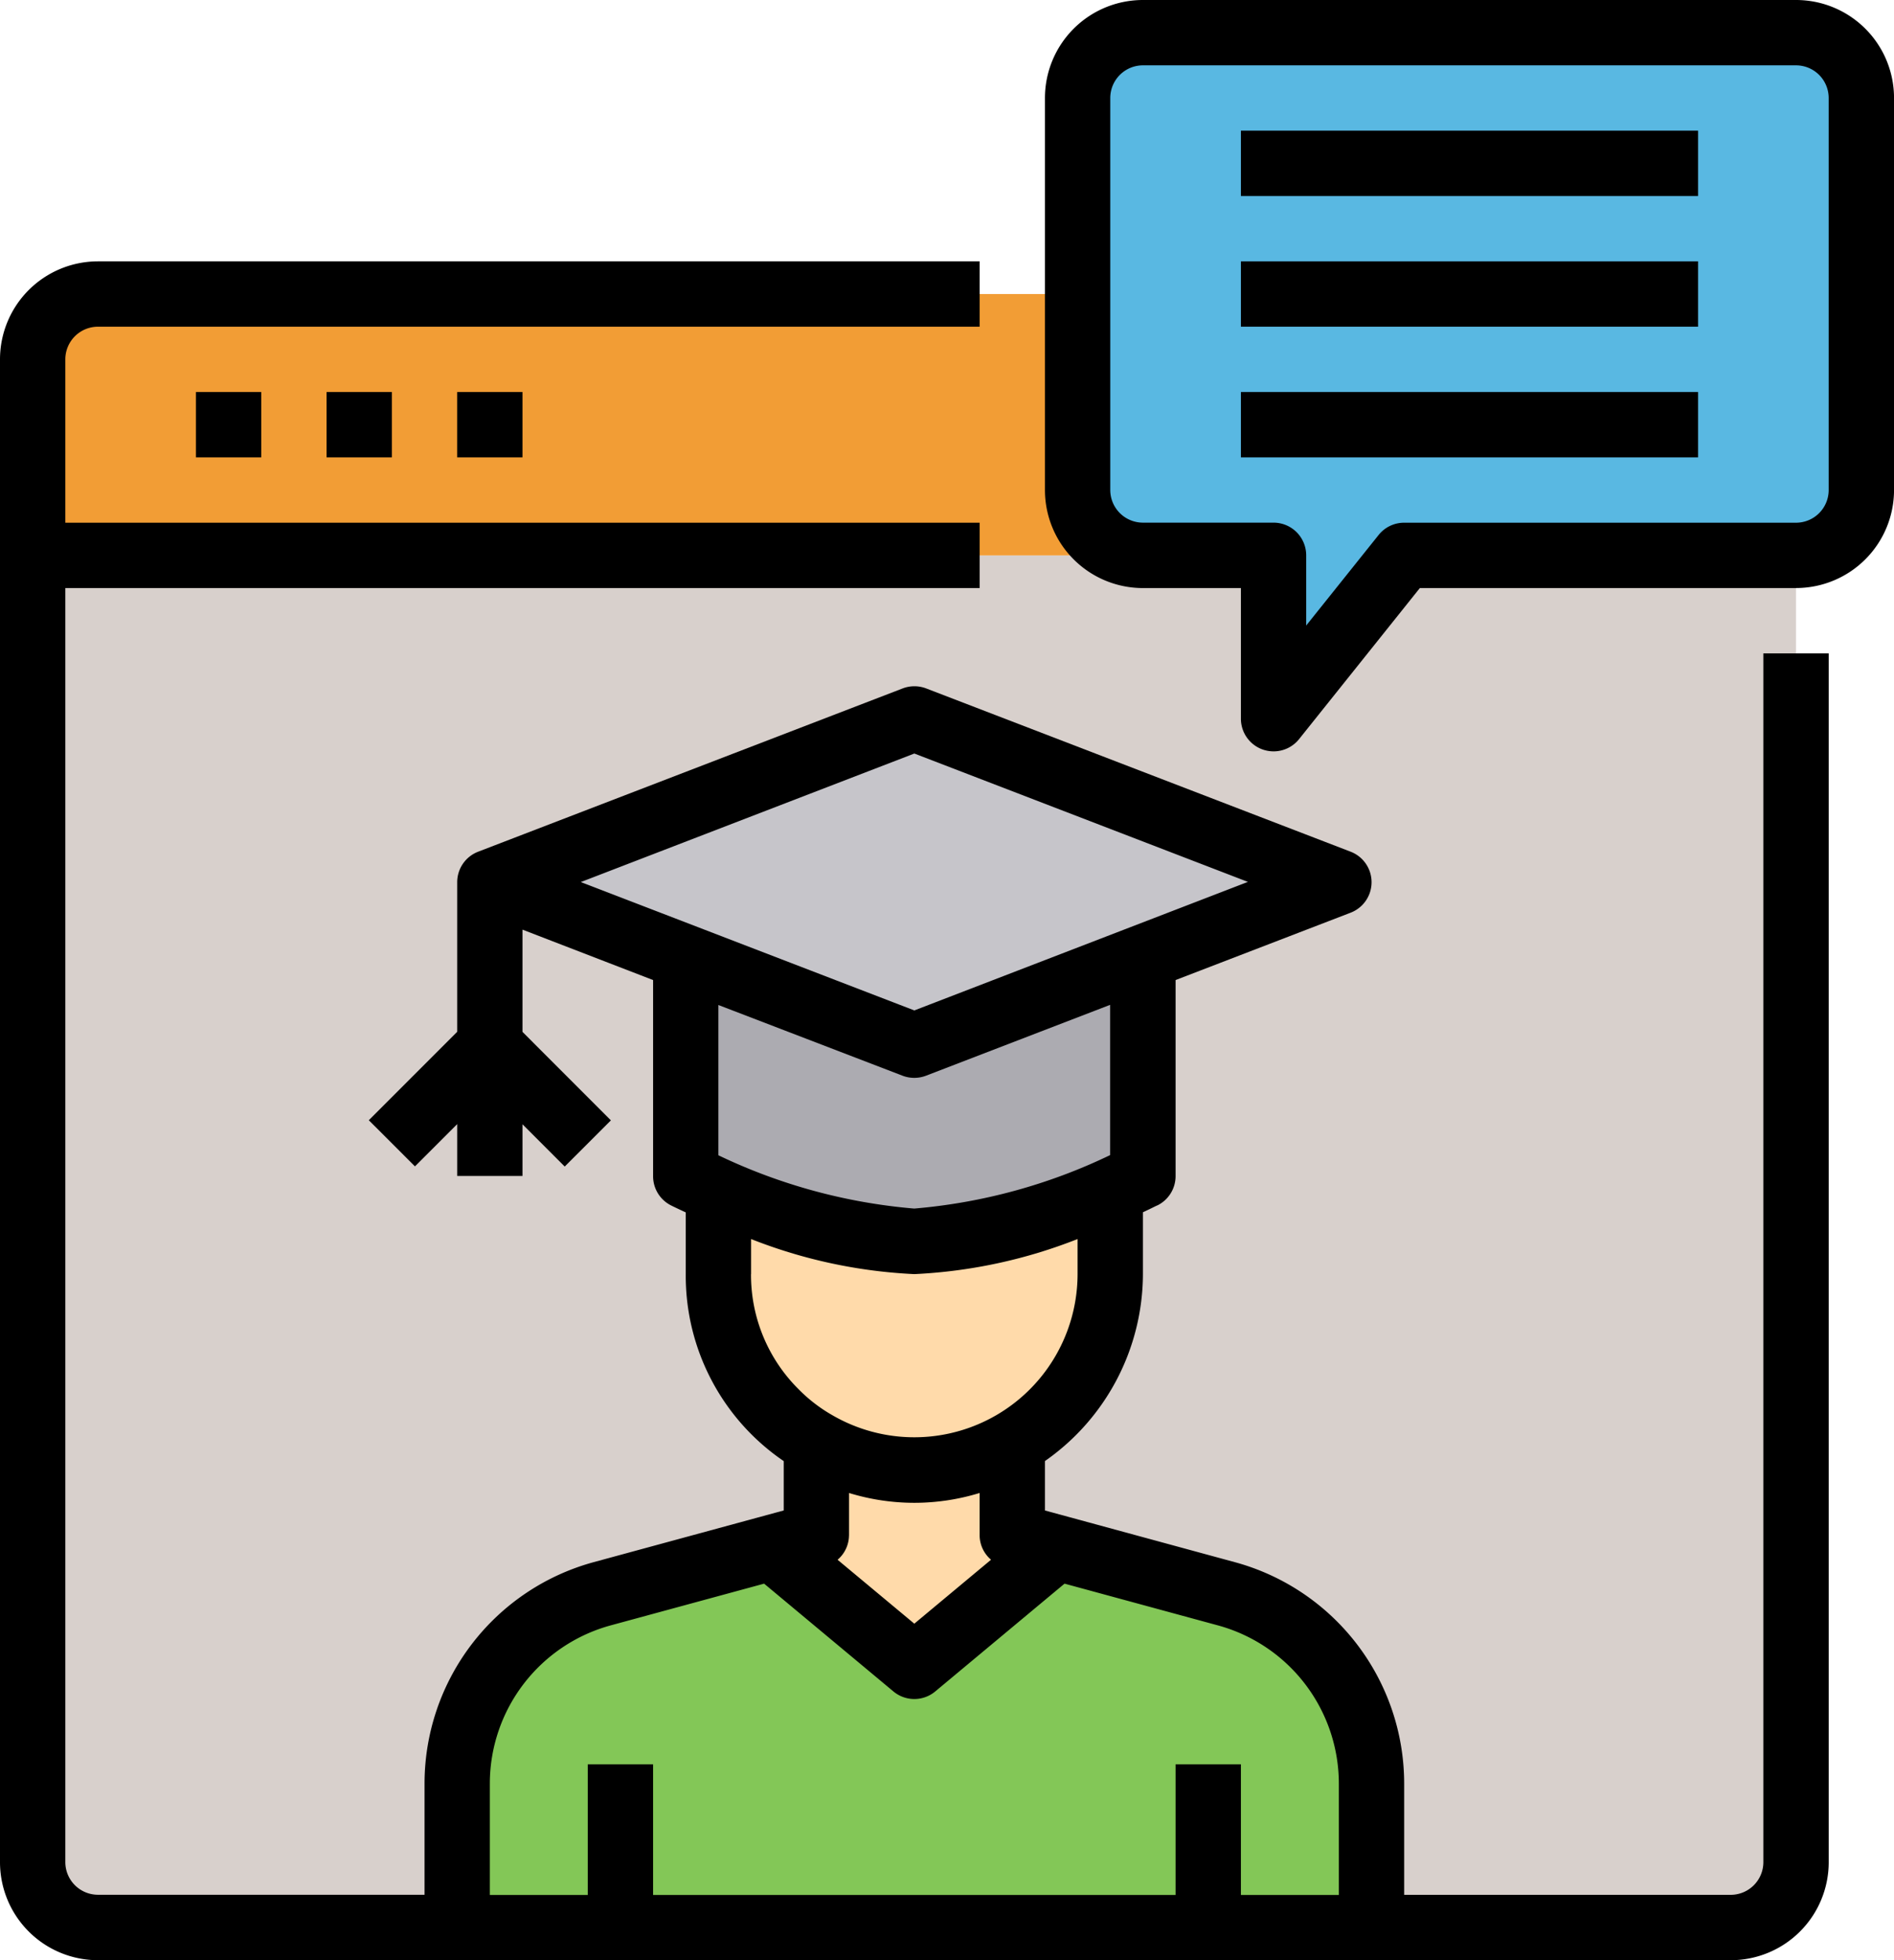 <svg xmlns="http://www.w3.org/2000/svg" width="56.948" height="58.912" viewBox="0 0 56.948 58.912"><defs><style>.a{fill:#d8d0cc;}.b{fill:#f29d35;}.c{fill:#ffdaaa;}.d{fill:#83c757;}.e{fill:#acabb1;}.f{fill:#c6c5ca;}.g{fill:#59b8e2;}.h{fill:#f2ca96;}</style></defs><path class="a" d="M61.02,136v39.274a1.97,1.97,0,0,1-1.964,1.964H9.964A1.97,1.97,0,0,1,8,175.274V136Zm0,0" transform="translate(-7.018 -119.308)"/><path class="b" d="M59.057,72H9.964A1.97,1.97,0,0,0,8,73.964v5.891H61.02V73.964A1.97,1.97,0,0,0,59.057,72Zm0,0" transform="translate(-7.018 -63.163)"/><path class="c" d="M197.683,356.642l-4.281,3.564-4.281-3.564,1.335-.363V353.52a5.852,5.852,0,0,0,5.891,0v2.759Zm0,0" transform="translate(-165.91 -310.131)"/><path class="d" d="M134.583,390.38H112v-4.34a5.9,5.9,0,0,1,4.34-5.685l5.126-1.394,4.281,3.564,4.281-3.564,5.126,1.394a5.9,5.9,0,0,1,4.34,5.685v4.34Zm0,0" transform="translate(-98.254 -332.45)"/><path class="c" d="M187.782,291.6v2.5a5.891,5.891,0,0,1-8.837,5.1,5.658,5.658,0,0,1-1.218-.932A5.838,5.838,0,0,1,176,294.105v-2.5a16.754,16.754,0,0,0,5.891,1.522A16.755,16.755,0,0,0,187.782,291.6Zm0,0" transform="translate(-154.399 -255.813)"/><path class="e" d="M181.746,234.48v6.569s-.373.186-.982.442a16.755,16.755,0,0,1-5.891,1.522,16.755,16.755,0,0,1-5.891-1.522c-.609-.256-.982-.442-.982-.442V234.48l6.873,2.641Zm0,0" transform="translate(-147.381 -205.702)"/><path class="f" d="M145.528,180.909l-5.891,2.268-6.873,2.641-6.873-2.641L120,180.909,132.764,176Zm0,0" transform="translate(-105.272 -154.399)"/><path class="g" d="M285.6,8H265.964A1.97,1.97,0,0,0,264,9.964V21.746a1.97,1.97,0,0,0,1.964,1.964h3.927v4.909l3.927-4.909H285.6a1.97,1.97,0,0,0,1.964-1.964V9.964A1.97,1.97,0,0,0,285.6,8Zm0,0" transform="translate(-231.599 -7.018)"/><path class="h" d="M205.891,353.52v.982a5.852,5.852,0,0,1-5.891,0v-.982A5.852,5.852,0,0,0,205.891,353.52Zm0,0" transform="translate(-175.454 -310.132)"/><path d="M53.02,112.111a.982.982,0,0,1-.982.982H42.22v-3.358a6.9,6.9,0,0,0-5.064-6.632l-5.737-1.561v-1.486a6.873,6.873,0,0,0,2.946-5.618V92.579c.25-.115.408-.2.439-.208a.982.982,0,0,0,.543-.879V85.6l5.262-2.024a.982.982,0,0,0,0-1.834L27.844,76.834a.992.992,0,0,0-.7,0L14.376,81.743a.982.982,0,0,0-.629.912v4.5l-2.658,2.658L12.477,91.2l1.27-1.27v1.557H15.71V89.935l1.27,1.27,1.388-1.388L15.71,87.158V84.085L19.637,85.6v5.891a.981.981,0,0,0,.543.884c.03.015.188.093.439.208v1.854a6.738,6.738,0,0,0,2.946,5.621v1.483l-5.74,1.561a6.9,6.9,0,0,0-5.06,6.631v3.358H2.946a.982.982,0,0,1-.982-.982V73.819H29.456V71.855H1.964V66.946a.982.982,0,0,1,.982-.982h26.51V64H2.946A2.946,2.946,0,0,0,0,66.946v45.166a2.946,2.946,0,0,0,2.946,2.946H52.039a2.946,2.946,0,0,0,2.946-2.946V75.782H53.02Zm-27.492-9.819v-1.276a6.679,6.679,0,0,0,3.927,0v1.276a.971.971,0,0,0,.343.73l-2.307,1.922-2.307-1.921a.971.971,0,0,0,.343-.731Zm1.964-23.5,10.029,3.858L27.492,86.513,17.463,82.655Zm-.352,9.684a.992.992,0,0,0,.7,0l5.539-2.131v4.516a16.848,16.848,0,0,1-5.891,1.607A16.891,16.891,0,0,1,21.6,90.866V86.35Zm-4.557,5.956V93.384a15.311,15.311,0,0,0,4.909,1.054A15.311,15.311,0,0,0,32.4,93.384v1.054a4.909,4.909,0,0,1-7.372,4.241,4.637,4.637,0,0,1-1.01-.775,4.841,4.841,0,0,1-1.437-3.466Zm-7.855,15.3A4.933,4.933,0,0,1,18.344,105l4.631-1.259,3.888,3.24a.982.982,0,0,0,1.257,0l3.888-3.24L36.637,105a4.935,4.935,0,0,1,3.619,4.739v3.358H37.311v-3.927H35.347v3.927H19.637v-3.927H17.673v3.927H14.728Zm0,0" transform="translate(0 -56.145)"/><path d="M48,96h1.964v1.964H48Zm0,0" transform="translate(-42.109 -84.218)"/><path d="M80,96h1.964v1.964H80Zm0,0" transform="translate(-70.181 -84.218)"/><path d="M112,96h1.964v1.964H112Zm0,0" transform="translate(-98.254 -84.218)"/><path d="M278.583,0H258.946A2.946,2.946,0,0,0,256,2.946V14.728a2.946,2.946,0,0,0,2.946,2.946h2.946V21.6a.982.982,0,0,0,.657.927,1.012,1.012,0,0,0,.325.055.981.981,0,0,0,.767-.368l3.632-4.541h11.311a2.946,2.946,0,0,0,2.946-2.946V2.946A2.946,2.946,0,0,0,278.583,0Zm.982,14.728a.982.982,0,0,1-.982.982H266.8a.981.981,0,0,0-.767.368L263.855,18.8v-2.11a.982.982,0,0,0-.982-.982h-3.927a.982.982,0,0,1-.982-.982V2.946a.982.982,0,0,1,.982-.982h19.637a.982.982,0,0,1,.982.982Zm0,0" transform="translate(-224.581)"/><path d="M304,32h13.746v1.964H304Zm0,0" transform="translate(-266.689 -28.073)"/><path d="M304,64h13.746v1.964H304Zm0,0" transform="translate(-266.689 -56.145)"/><path d="M304,96h13.746v1.964H304Zm0,0" transform="translate(-266.689 -84.218)"/></svg>